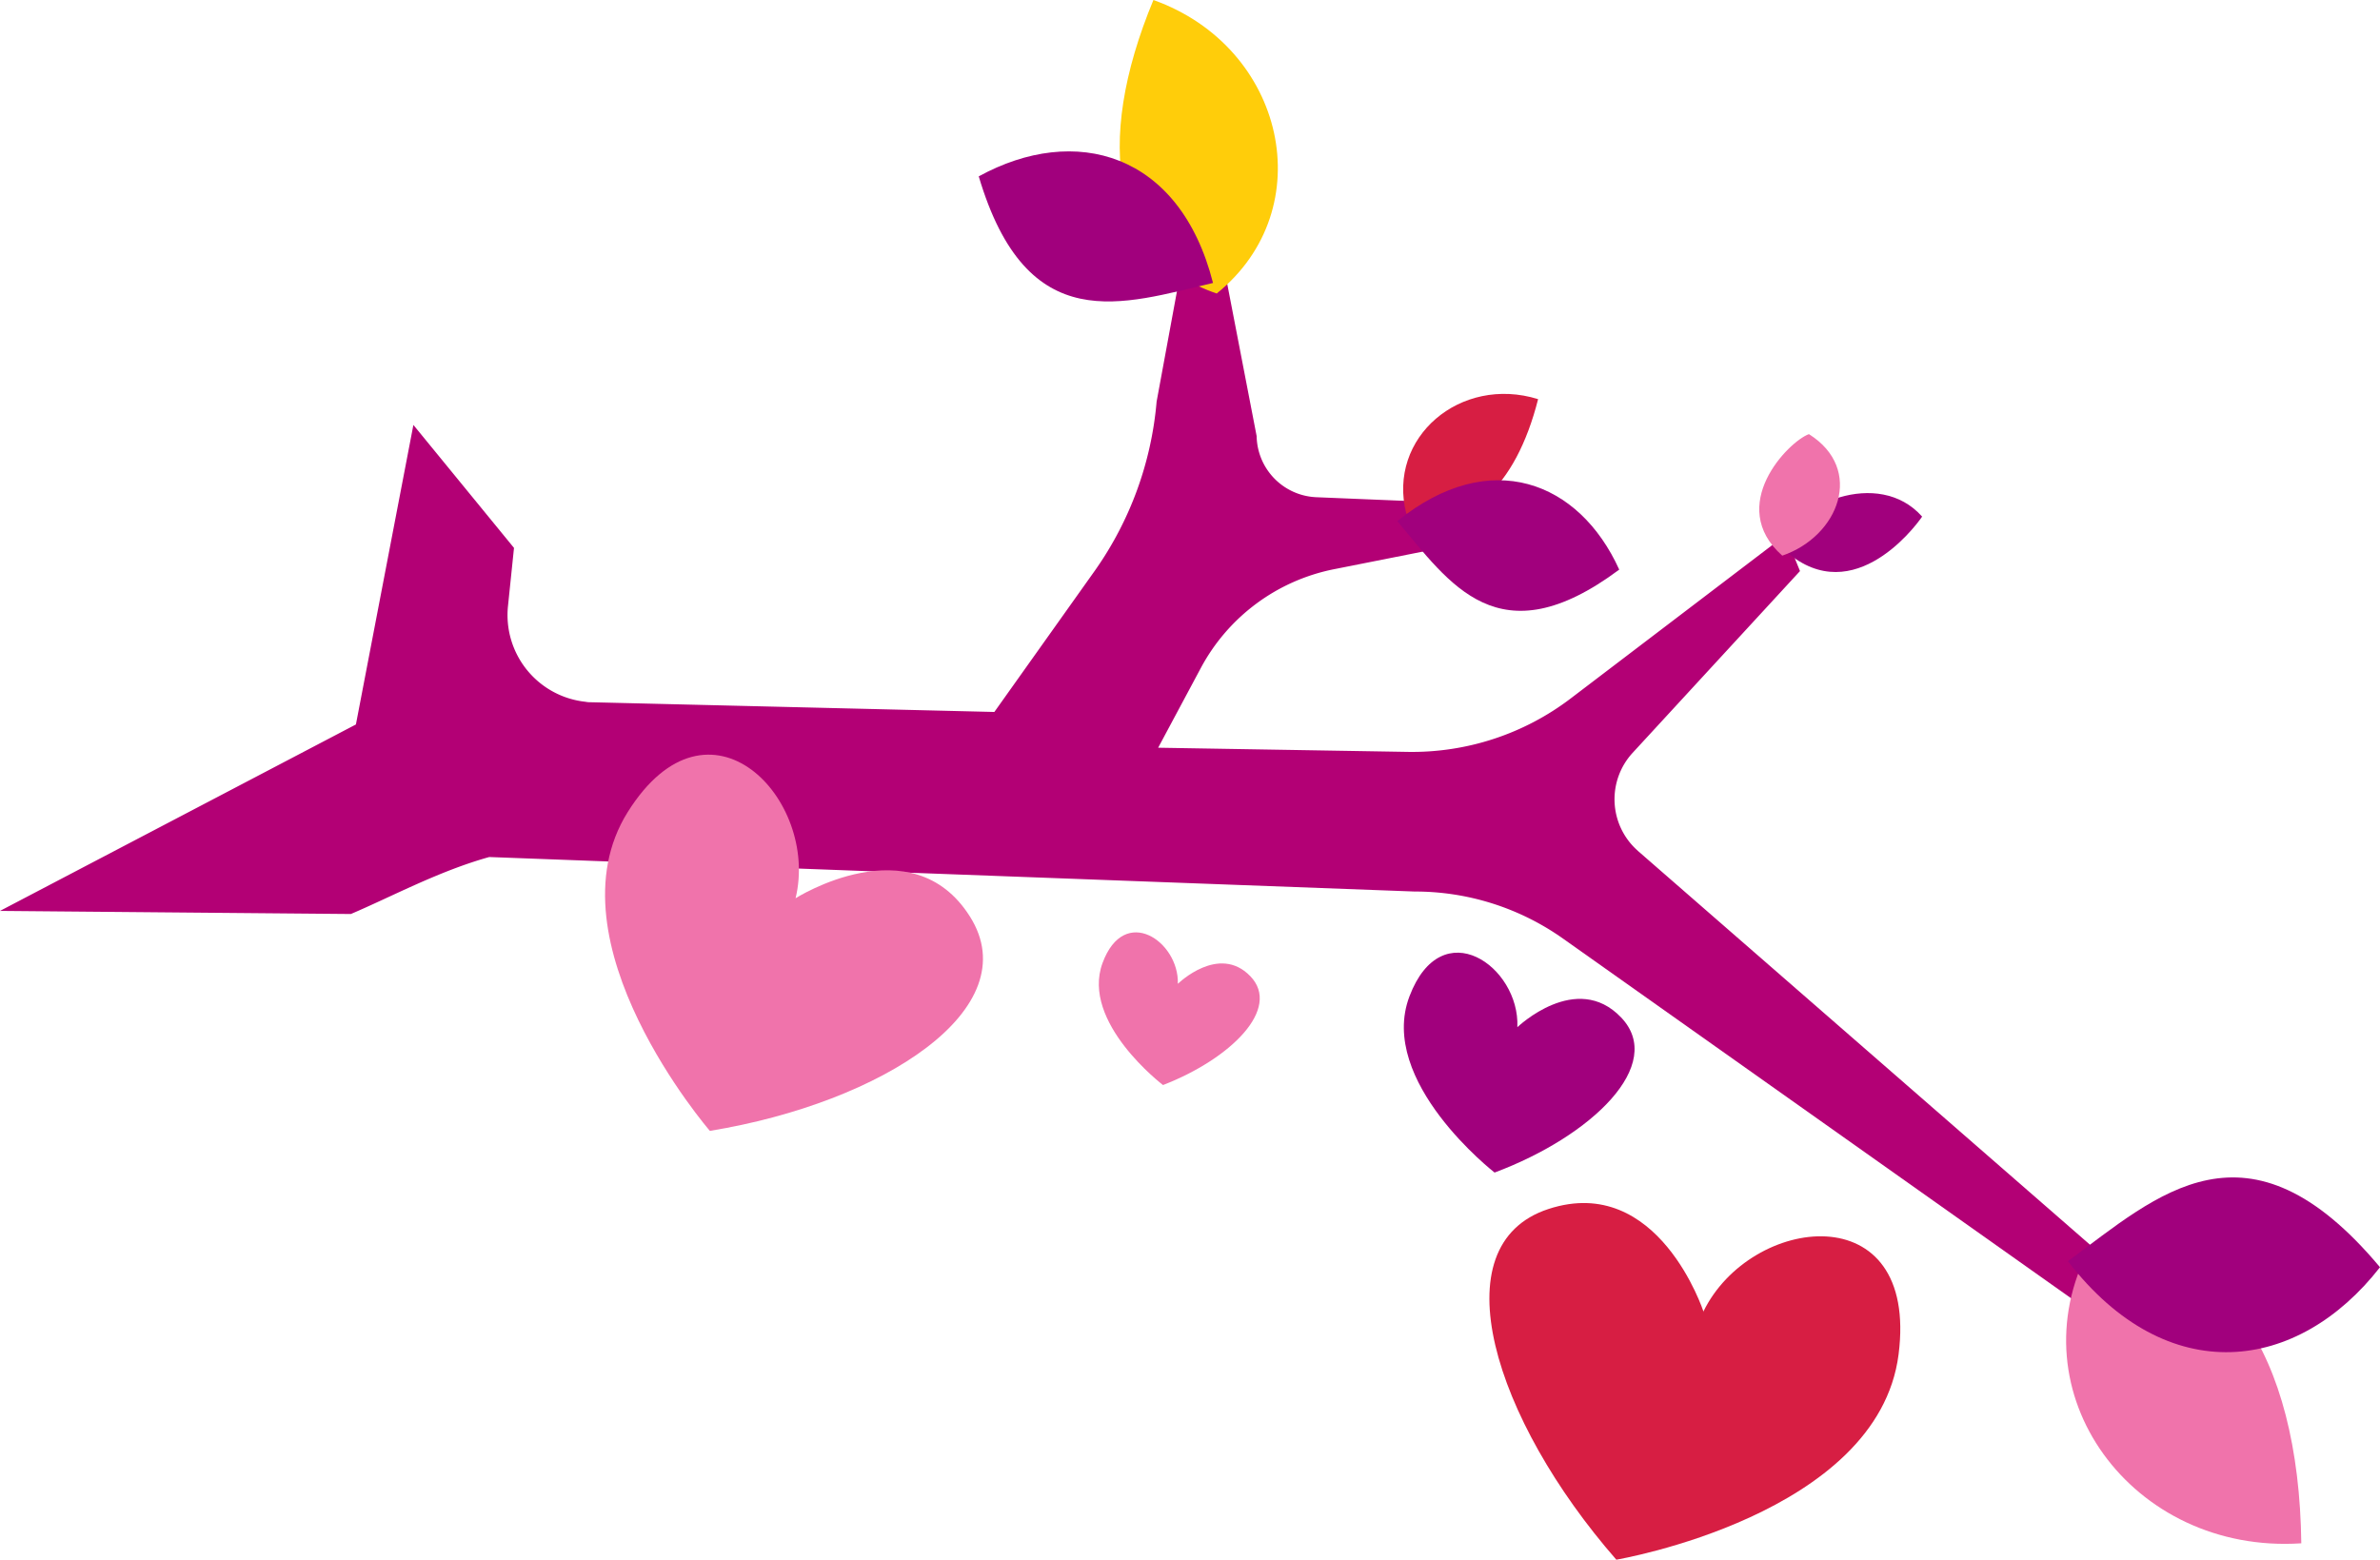 <svg xmlns="http://www.w3.org/2000/svg" viewBox="0 0 245.55 160.95"><defs><style>.cls-1{fill:#b30075;}.cls-2{fill:#f073ab;}.cls-2,.cls-3,.cls-4,.cls-5{fill-rule:evenodd;}.cls-3{fill:#a1007d;}.cls-4{fill:#d71e43;}.cls-5{fill:#ffcd0a;}</style></defs><g id="Layer_2" data-name="Layer 2"><g id="Layer_1-2" data-name="Layer 1"><path class="cls-1" d="M161.25,96.85l57.27,40.55,3.94-3L169,87.82l-.14-.13a7.08,7.08,0,0,1-.42-10l17.27-18.76-1.51-3.71L162.06,72.07a27,27,0,0,1-16.81,5.52l-25.76-.43,4.42-8.26a20,20,0,0,1,13.72-10.16l19.66-3.9.37-2.63-21.85-.9A6.43,6.43,0,0,1,129.65,45l-4-20.71-3.06-.53-3.26,17.69A35.48,35.48,0,0,1,113,58.83L102.59,73.47l-41.49-1c-.23,0-.46,0-.69-.05a9,9,0,0,1-8-9.88l.62-6h0L42.65,43.85,36.72,74.76,0,94l36.2.32c4.25-1.81,9.1-4.44,14.28-5.88L145.94,92A26.42,26.42,0,0,1,161.25,96.85Z"/><path class="cls-2" d="M82.07,92.7s12-7.62,18,1.88-9,19.2-26.83,22.12c0,0-16.87-19.53-8.47-32.91s19.79-1.27,17.31,8.91"/><path class="cls-2" d="M121.55,101.5s4.2-4.11,7.44-.77-2,8.53-9,11.24c0,0-8.5-6.46-6.24-12.59s7.9-2.21,7.77,2.12"/><path class="cls-3" d="M156.55,106s6.09-5.85,10.71-1-3,12.24-13.06,16c0,0-12.12-9.41-8.78-18.19s11.38-3.06,11.13,3.16"/><path class="cls-4" d="M175.76,135.37s-4.66-14.32-16-10.61-5.62,21.74,7,36.19c0,0,27-4.57,29.12-21.18s-15.31-14.39-20.15-4.4"/><path class="cls-5" d="M125.54,30.29C114.91,26.71,112.76,15,119,0c13.61,4.85,17.38,21.54,6.53,30.29"/><path class="cls-3" d="M125.15,29.2c-9.26,2.14-19.17,5.85-24.17-11,9.93-5.45,20.74-2.48,24.17,11"/><path class="cls-4" d="M145.09,53c6.19,2,11.29-2.67,13.6-11.81-8-2.49-15.6,3.95-13.6,11.81"/><path class="cls-3" d="M144.16,53.78c5.41,6.41,10.44,14.28,22.9,5-4.13-9.11-13.32-12.74-22.9-5"/><path class="cls-2" d="M215.6,128.75c13.55-1.15,21.59,10.87,21.83,30.51-17.48,1.16-29.69-15.57-21.83-30.51"/><path class="cls-3" d="M213.35,130.15c9.27-6.84,18.52-15.73,32.2.62-8.44,10.83-21.89,12.74-32.2-.62"/><path class="cls-3" d="M198.31,53.31c-.86,1.27-7.62,10.07-14.68,3,1.45-4.23,10.16-8.09,14.68-3"/><path class="cls-2" d="M186.63,44.8c-2.12.77-8.57,7.37-2.75,12.54,5.85-2,8.5-8.93,2.75-12.54"/></g></g></svg>